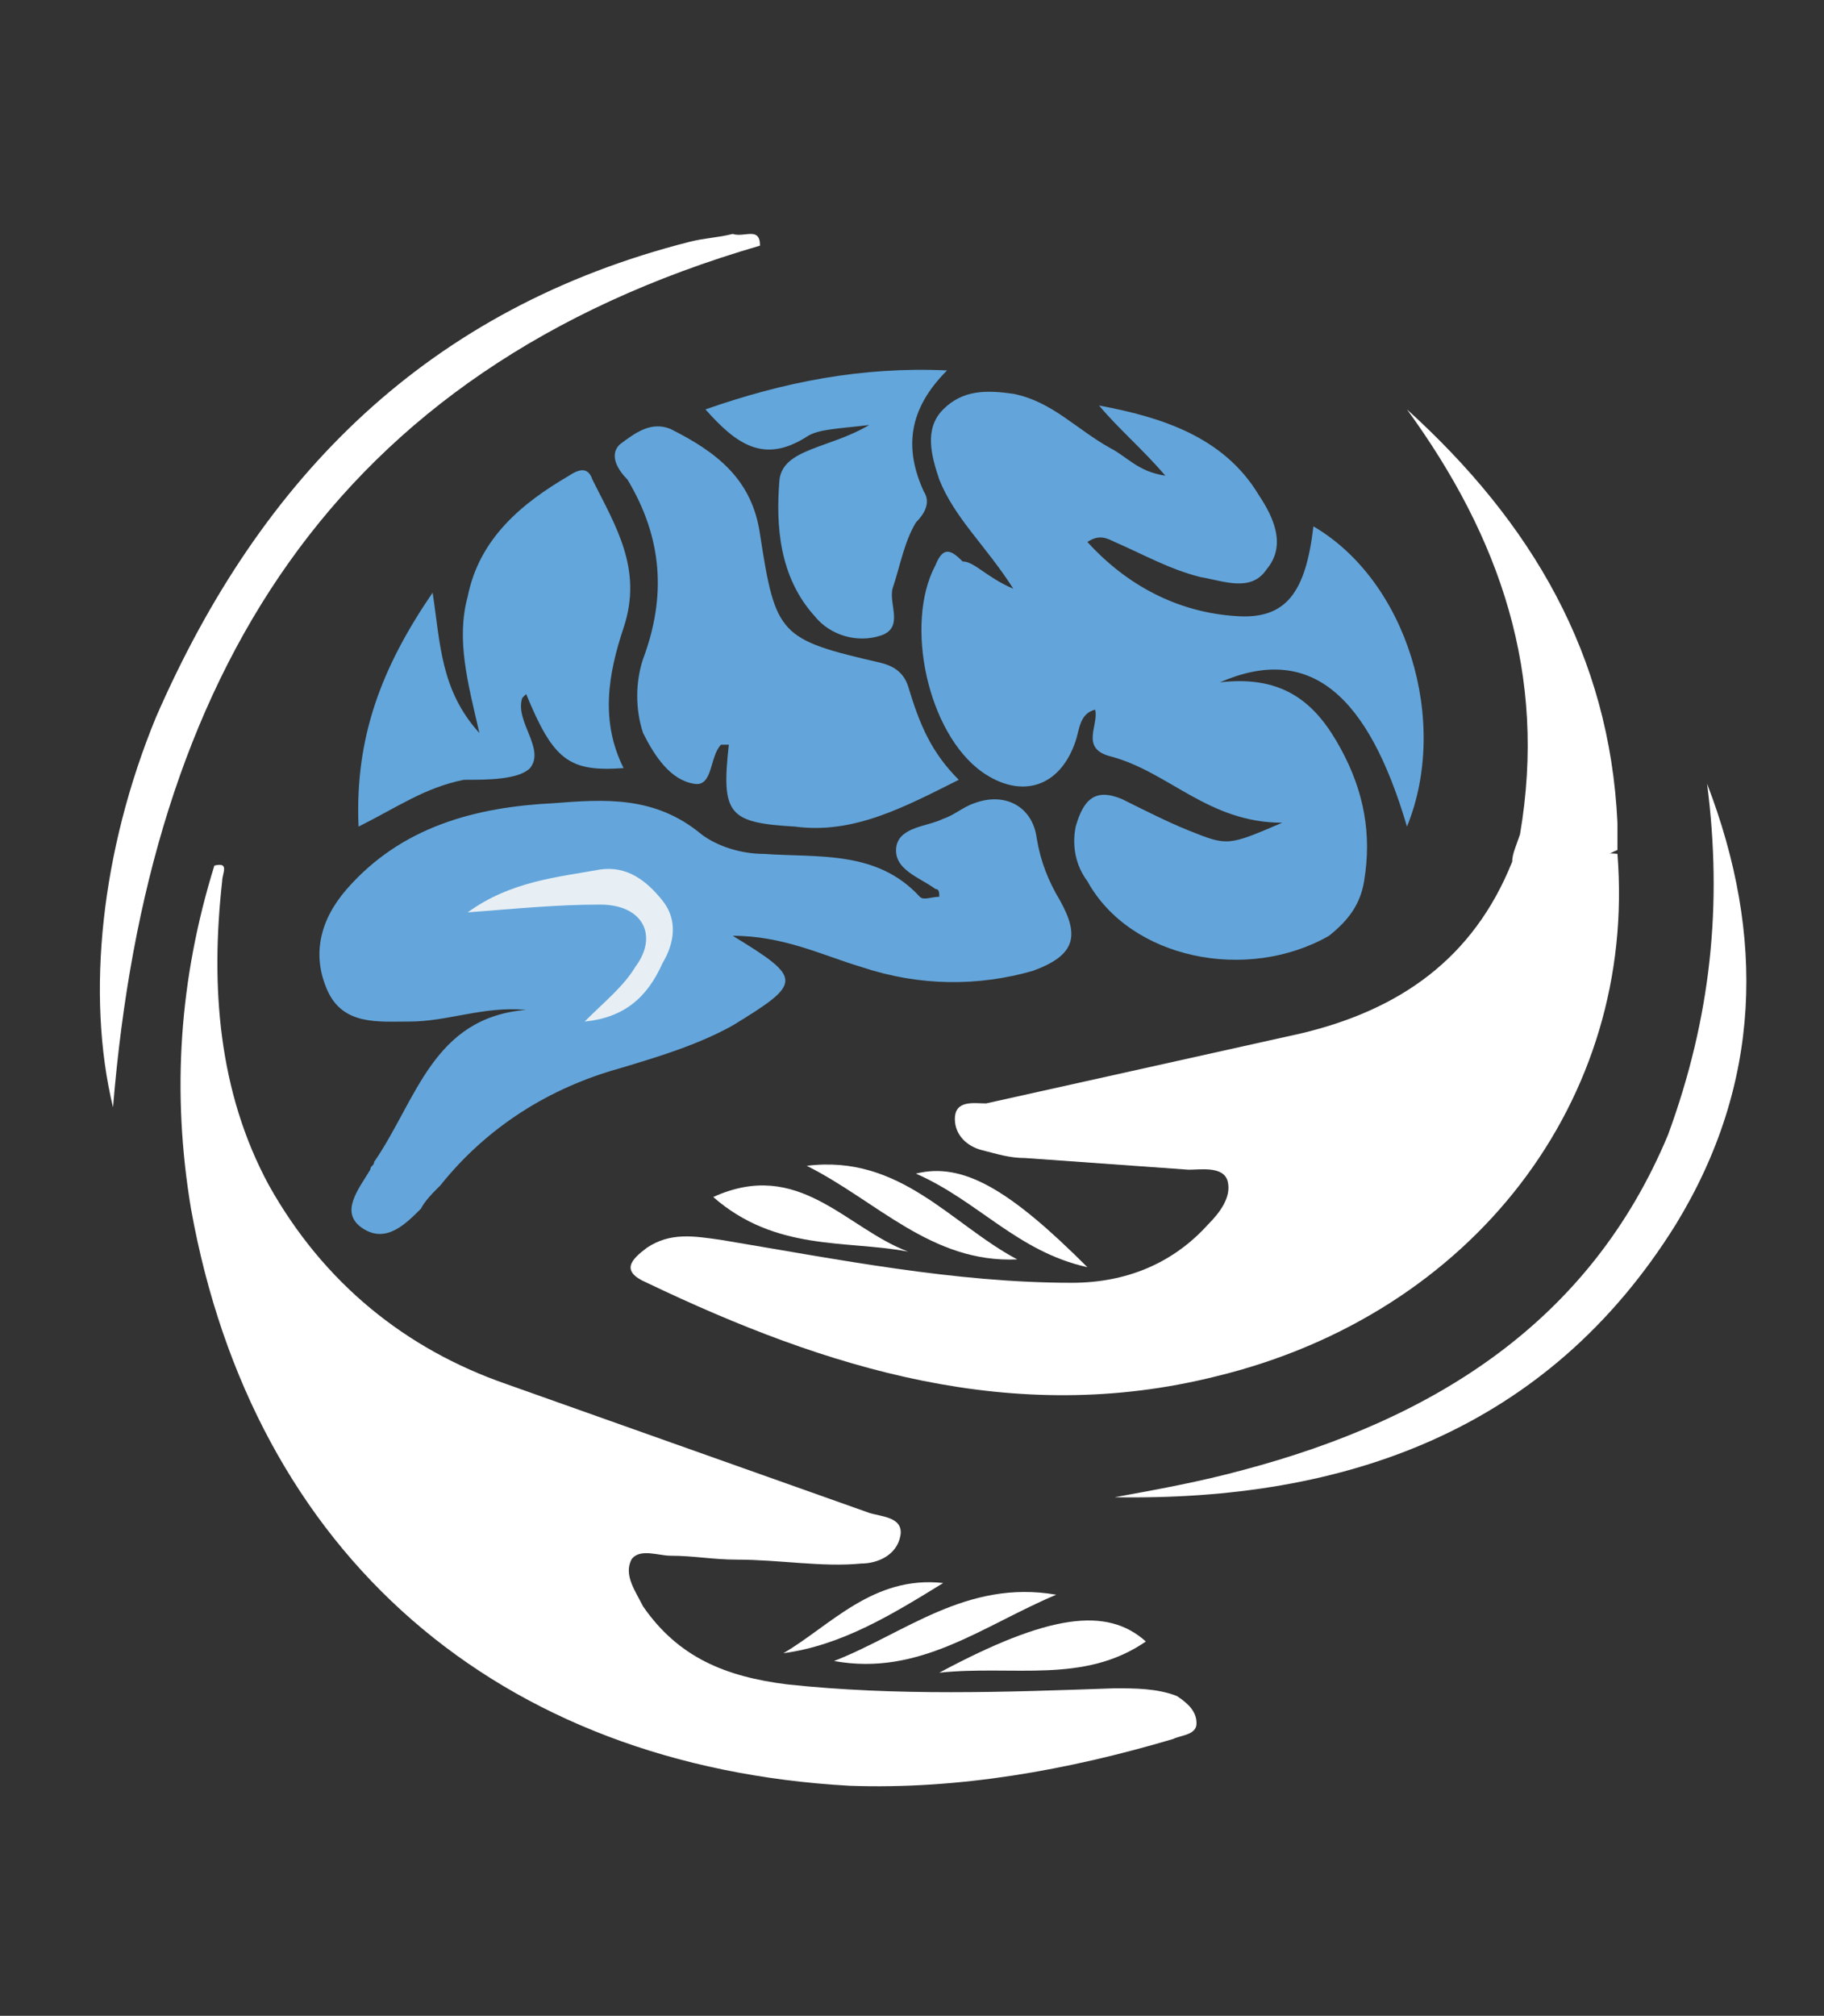 <?xml version="1.0" encoding="utf-8"?>
<!-- Generator: Adobe Illustrator 24.0.0, SVG Export Plug-In . SVG Version: 6.00 Build 0)  -->
<svg version="1.1" id="Layer_1" xmlns="http://www.w3.org/2000/svg" xmlns:xlink="http://www.w3.org/1999/xlink" x="0px" y="0px"
	 viewBox="0 0 46.8 51.7" style="enable-background:new 0 0 46.8 51.7;" xml:space="preserve">
<rect x="0" y="0" width="46.8" height="51.7" fill="#333333" stroke="none"/>
<style type="text/css">
	.st0{fill:#FFFFFF;}
	.st1{fill:#63A5DA;}
	.st2{fill:#64A6DB;}
	.st3{fill:#62A6DB;}
	.st4{fill:#E7EFF5;}
</style>
<path class="st0" d="M5.7,22.6c-0.3,2.7-0.1,5.4,1.2,7.8c1.4,2.5,3.5,4.2,6.1,5.1c3.1,1.1,6.2,2.2,9.3,3.3c0.3,0.1,0.9,0.1,0.8,0.6
	c-0.1,0.5-0.6,0.7-1,0.7C21.1,40.2,20,40,18.9,40c-0.6,0-1.1-0.1-1.7-0.1c-0.3,0-0.8-0.2-1,0.1c-0.2,0.4,0.1,0.8,0.3,1.2
	c0.9,1.3,2.1,1.8,3.7,2c2.8,0.3,5.6,0.2,8.4,0.1c0.5,0,1.1,0,1.6,0.2c0.3,0.2,0.5,0.4,0.5,0.7c0,0.3-0.4,0.3-0.6,0.4
	c-2.7,0.8-5.5,1.3-8.3,1.2c-9-0.5-15.3-5.9-16.9-14.8c-0.5-3-0.3-5.9,0.6-8.8C5.9,22.1,5.7,22.4,5.7,22.6z"/>
<path class="st0" d="M41.5,21.9c0.5,6.3-3.7,11.8-10.3,13.4c-5.2,1.3-10-0.2-14.6-2.4c-0.7-0.3-0.4-0.6,0-0.9
	c0.6-0.4,1.2-0.3,1.9-0.2c3,0.5,6,1.1,9,1.1c1.4,0,2.6-0.5,3.5-1.5c0.3-0.3,0.6-0.7,0.5-1.1c-0.1-0.4-0.7-0.3-1-0.3
	c-1.4-0.1-2.8-0.2-4.2-0.3c-0.4,0-0.7-0.1-1.1-0.2c-0.4-0.1-0.7-0.4-0.7-0.8c0-0.5,0.5-0.4,0.8-0.4c2.7-0.6,5.4-1.2,8.1-1.8
	c2.5-0.6,4.4-1.9,5.4-4.4c0.7-0.5,1.1-0.4,1.3,0.4c0.1,0.3,0.1,0.5,0.1,0.8c0,0.3,0,0.5,0.1,0.9c0.2-0.5,0.1-0.8,0.2-1.2
	C40.6,22.4,40.7,21.8,41.5,21.9z"/>
<path class="st1" d="M26,15.1c-0.7-1.1-1.5-1.8-1.9-2.8c-0.2-0.6-0.4-1.3,0.1-1.8c0.5-0.5,1.1-0.5,1.8-0.4c1,0.2,1.6,0.9,2.5,1.4
	c0.4,0.2,0.7,0.6,1.4,0.7c-0.6-0.7-1.2-1.2-1.7-1.8c1.6,0.3,3.2,0.8,4.1,2.3c0.4,0.6,0.7,1.3,0.2,1.9c-0.4,0.6-1.1,0.3-1.7,0.2
	c-0.8-0.2-1.5-0.6-2.2-0.9c-0.2-0.1-0.4-0.2-0.7,0c1,1.1,2.3,1.8,3.8,1.9c1.3,0.1,1.8-0.6,2-2.3c2.4,1.4,3.5,5,2.4,7.7
	c-1-3.4-2.5-4.7-4.8-3.7c1.7-0.2,2.5,0.6,3.1,1.7c0.6,1.1,0.8,2.2,0.6,3.4c-0.1,0.6-0.4,1-0.9,1.4c-2.1,1.2-5.1,0.6-6.2-1.4
	c-0.3-0.4-0.4-0.9-0.3-1.4c0.2-0.7,0.5-1,1.2-0.7c0.6,0.3,1.2,0.6,1.7,0.8c1,0.4,1,0.4,2.4-0.2c-1.9,0-2.9-1.3-4.4-1.7
	c-0.8-0.2-0.3-0.8-0.4-1.2c-0.4,0.1-0.4,0.5-0.5,0.8c-0.4,1.2-1.4,1.5-2.4,0.8c-1.4-1-2-3.8-1.2-5.3c0.2-0.5,0.4-0.4,0.7-0.1
	C25,14.4,25.3,14.8,26,15.1z"/>
<path class="st2" d="M13.5,25.9c-1.1-0.1-2,0.3-3,0.3c-0.8,0-1.7,0.1-2.1-0.8c-0.4-0.9-0.2-1.8,0.5-2.6c1.4-1.6,3.3-2.1,5.3-2.2
	c1.3-0.1,2.6-0.2,3.8,0.8c0.4,0.3,1,0.5,1.6,0.5c1.4,0.1,2.9-0.1,4,1.1c0.1,0.1,0.3,0,0.5,0c0-0.1,0-0.2-0.1-0.2
	c-0.4-0.3-1.1-0.5-1-1.1c0.1-0.5,0.8-0.5,1.2-0.7c0.3-0.1,0.5-0.3,0.8-0.4c0.8-0.3,1.5,0.1,1.6,0.9c0.1,0.6,0.3,1.1,0.6,1.6
	c0.5,0.9,0.4,1.4-0.7,1.8c-1.4,0.4-2.9,0.4-4.4-0.1c-1-0.3-2-0.8-3.3-0.8c1.8,1.1,1.8,1.2,0,2.3c-0.9,0.5-1.9,0.8-2.9,1.1
	c-1.8,0.5-3.4,1.5-4.6,3c-0.2,0.2-0.4,0.4-0.5,0.6c-0.4,0.4-0.9,0.9-1.5,0.5c-0.6-0.4-0.1-1,0.2-1.5c0-0.1,0.1-0.1,0.1-0.2
	C10.7,28.2,11.1,26.1,13.5,25.9z"/>
<path class="st1" d="M24.6,20c-1.4,0.7-2.7,1.4-4.2,1.2c-1.7-0.1-1.9-0.3-1.7-2.1c-0.1,0-0.1,0-0.2,0c-0.3,0.3-0.2,1.1-0.7,1
	c-0.6-0.1-1-0.7-1.3-1.3c-0.2-0.6-0.2-1.3,0-1.9c0.6-1.6,0.5-3.1-0.4-4.6c-0.2-0.2-0.5-0.6-0.2-0.9c0.4-0.3,0.8-0.6,1.3-0.4
	c1.2,0.6,2.1,1.3,2.3,2.7c0.4,2.6,0.5,2.7,3.1,3.3c0.4,0.1,0.6,0.3,0.7,0.6C23.6,18.6,23.9,19.3,24.6,20z"/>
<path class="st3" d="M12.3,18.8c-0.3-1.3-0.6-2.4-0.3-3.5c0.3-1.5,1.4-2.4,2.6-3.1c0.3-0.2,0.5-0.2,0.6,0.1c0.6,1.2,1.3,2.3,0.8,3.8
	c-0.4,1.2-0.6,2.4,0,3.6c-1.4,0.1-1.8-0.2-2.5-1.9c0,0-0.1,0.1-0.1,0.1c-0.2,0.6,0.6,1.3,0.2,1.8C13.3,20,12.5,20,11.9,20
	c-1,0.2-1.7,0.7-2.7,1.2c-0.1-2.3,0.6-4.1,1.9-6C11.3,16.5,11.3,17.7,12.3,18.8z"/>
<path class="st0" d="M19.5,6.3C8.5,9.5,3.8,17.4,2.9,28.4c-0.7-2.9-0.3-6.6,1.1-10c2.7-6.2,7-10.5,13.7-12.2
	c0.4-0.1,0.7-0.1,1.1-0.2C19.1,6.1,19.5,5.8,19.5,6.3z"/>
<path class="st0" d="M43.8,20.1c1.5,3.9,1.4,7.7-0.8,11.3c-3.3,5.3-8.5,7.1-14.4,7c1.1-0.2,2.2-0.4,3.3-0.7
	c4.9-1.3,8.9-3.8,10.9-8.6C43.9,26.1,44.2,23.2,43.8,20.1z"/>
<path class="st3" d="M22.3,10.9C21.5,11,21,11,20.7,11.2c-1.1,0.7-1.8,0.2-2.6-0.7c2-0.7,4-1.1,6.2-1c-1,1-1.1,2-0.6,3.1
	c0.2,0.3,0,0.6-0.2,0.8c-0.3,0.5-0.4,1.1-0.6,1.7c-0.1,0.4,0.3,1-0.3,1.2c-0.6,0.2-1.3,0-1.7-0.5c-0.9-1-1-2.3-0.9-3.5
	C20.1,11.5,21.3,11.5,22.3,10.9z"/>
<path class="st0" d="M39,21.4c0.7-4.1-0.5-7.6-2.9-10.9c3.2,2.9,5.2,6.3,5.4,10.6c-0.2,0.4-0.5,0.7-1,0.5C40,21.5,39.5,21.6,39,21.4
	z"/>
<path class="st0" d="M27.1,40.9c-1.9,0.8-3.5,2.1-5.7,1.7C23.2,41.9,24.8,40.5,27.1,40.9z"/>
<path class="st0" d="M26.1,32.3c-2.2,0.1-3.6-1.5-5.4-2.4C23.1,29.6,24.4,31.4,26.1,32.3z"/>
<path class="st0" d="M24.1,42.9c2.8-1.5,4.3-1.7,5.3-0.8C27.8,43.2,26,42.7,24.1,42.9z"/>
<path class="st0" d="M39,21.4c0.4-0.2,0.9-0.4,1.4-0.1c0.5,0.4,0.8,0.1,1.1-0.2c0,0.2,0,0.5,0,0.7c-1,0.4-0.6,1.3-0.7,2.1
	c0,0.3,0.1,0.8-0.5,0.8c-0.6,0-0.4-0.5-0.4-0.8c0-0.4,0-0.8,0-1.2c0-0.8-0.4-1-1.1-0.6C38.8,21.9,38.9,21.7,39,21.4z"/>
<path class="st0" d="M18.3,30.7c2.2-1,3.4,0.8,5,1.4C21.7,31.8,19.9,32.1,18.3,30.7z"/>
<path class="st0" d="M24.2,40.6c-1.3,0.8-2.6,1.6-4.1,1.8C21.3,41.7,22.4,40.4,24.2,40.6z"/>
<path class="st0" d="M27.9,32.5c-1.8-0.4-2.8-1.7-4.4-2.4C24.7,29.8,25.9,30.5,27.9,32.5z"/>
<path class="st4" d="M15,26.2c0.5-0.5,1-0.9,1.3-1.4c0.6-0.8,0.2-1.6-0.9-1.6c-1.1,0-2.1,0.1-3.4,0.2c1.1-0.8,2.3-0.9,3.4-1.1
	c0.7-0.1,1.2,0.3,1.6,0.8c0.4,0.5,0.3,1.1,0,1.6C16.6,25.6,16,26.1,15,26.2z"/>
</svg>

